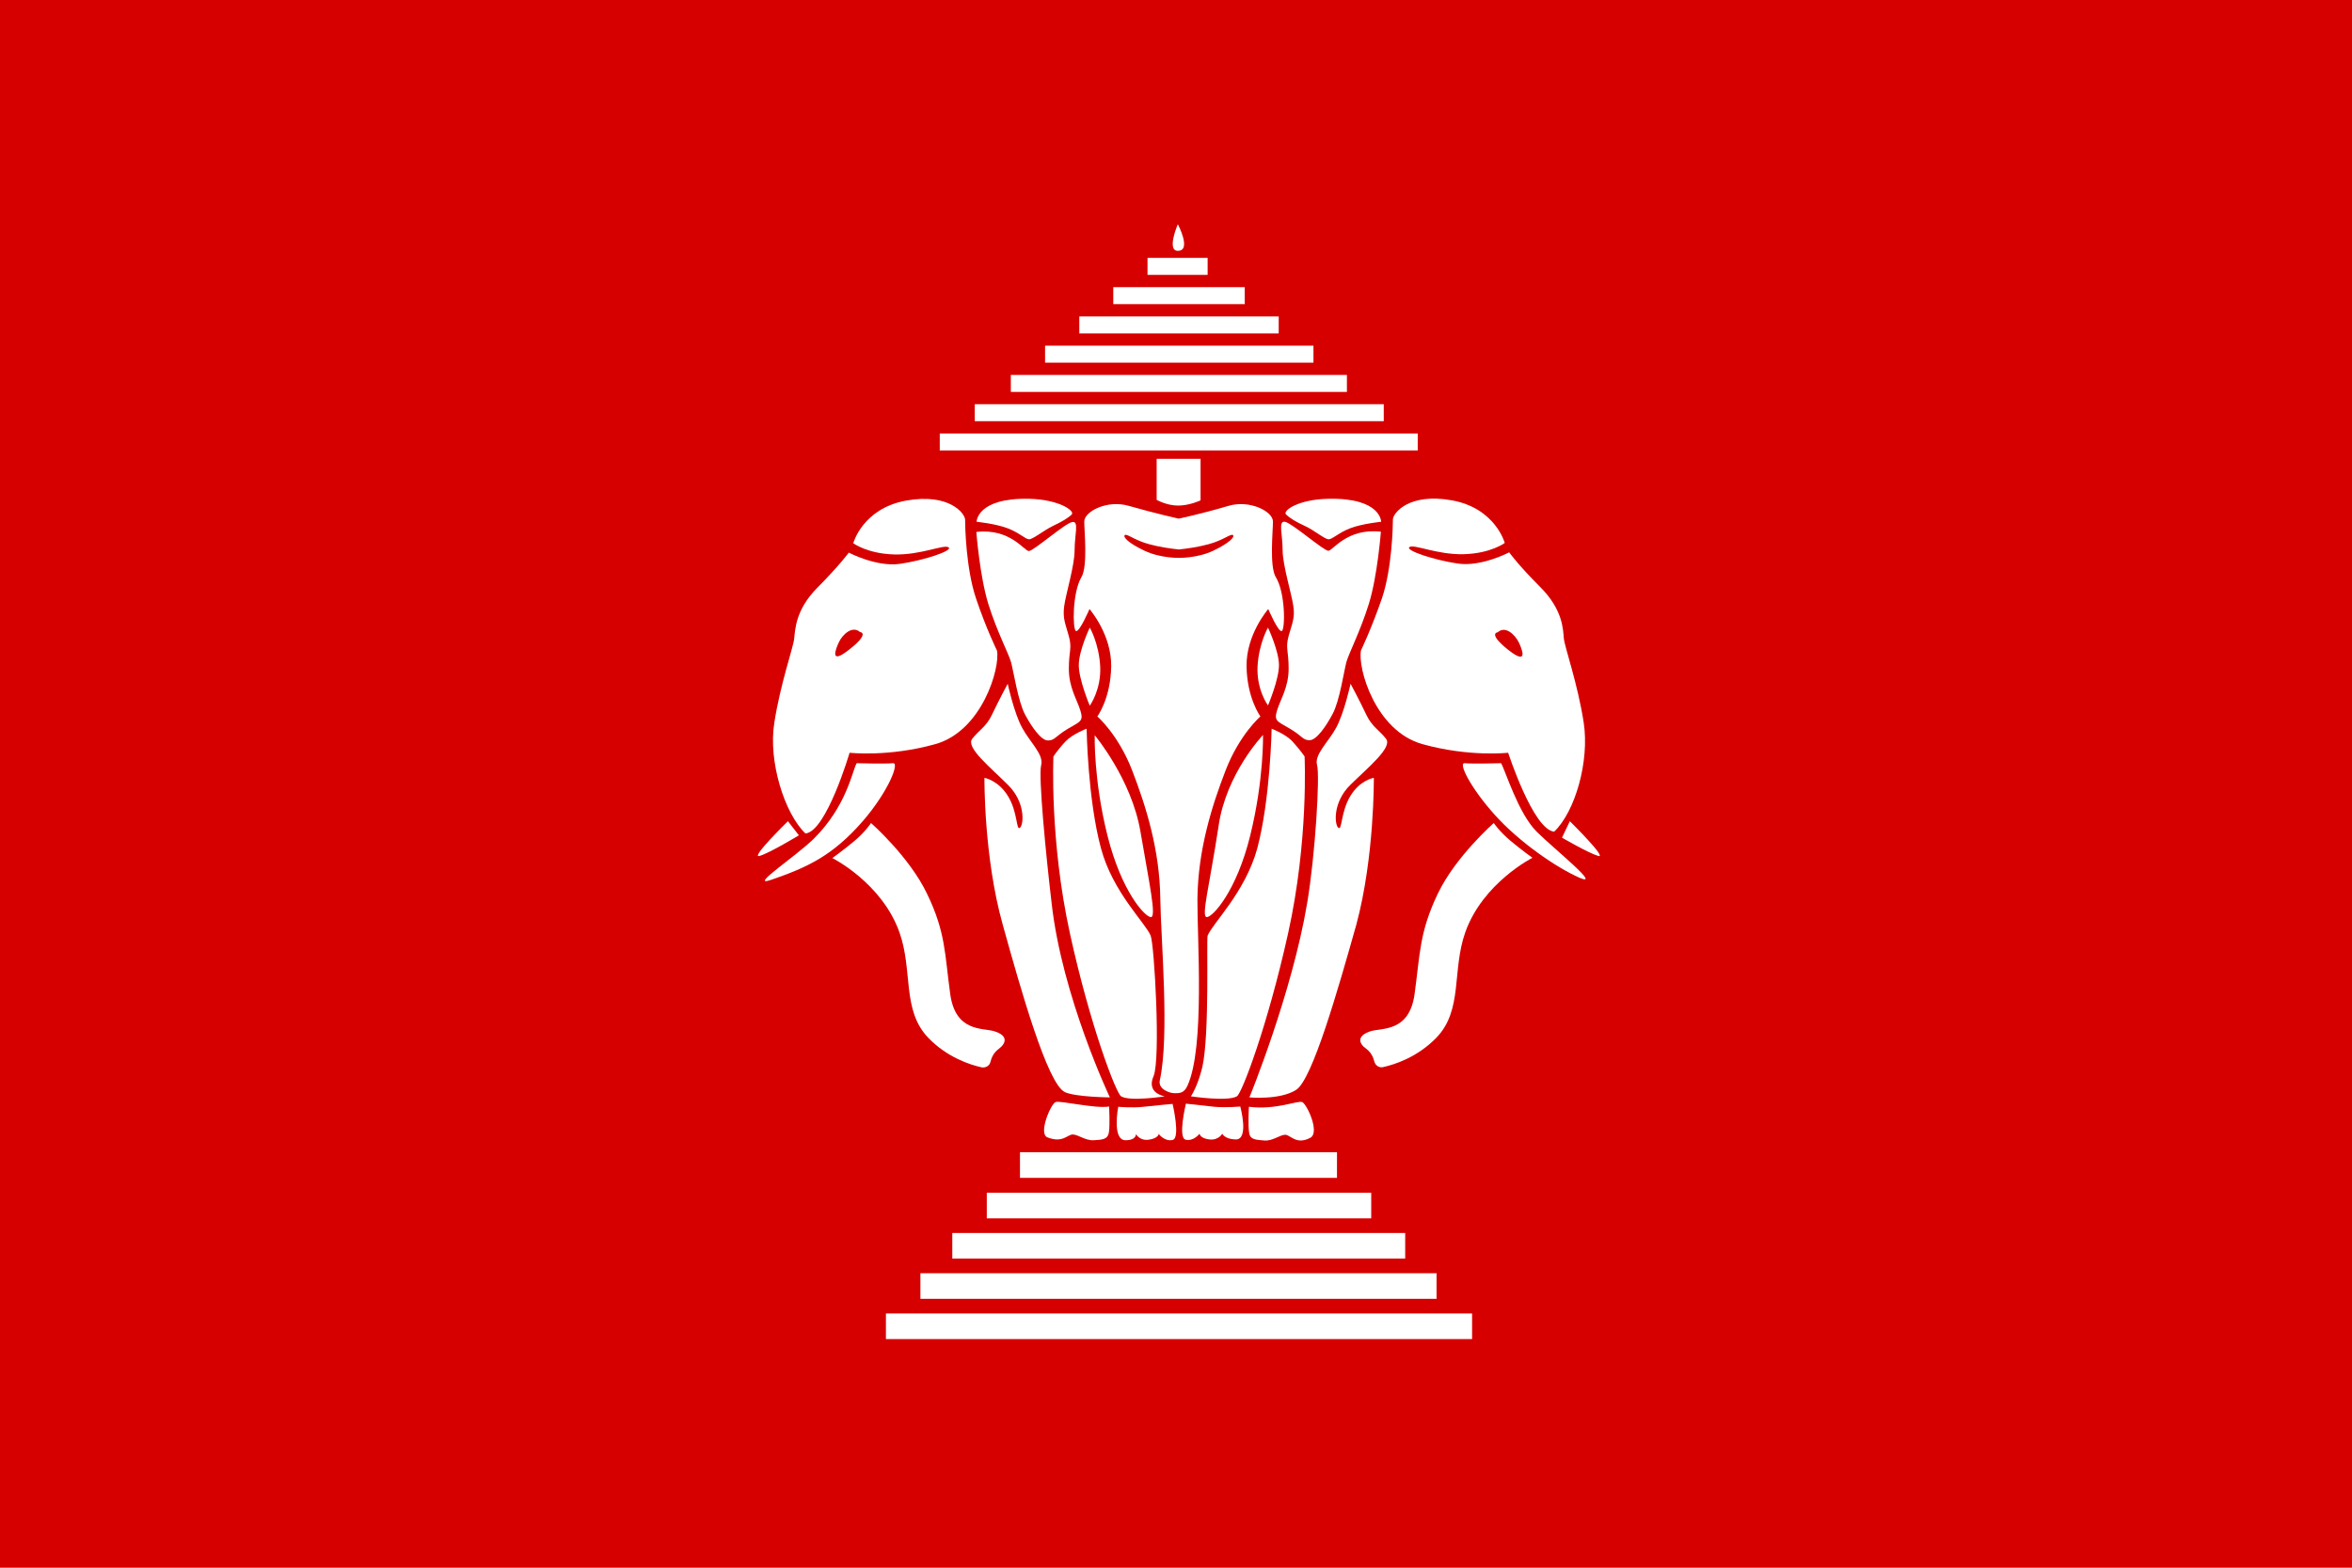 <?xml version="1.0" encoding="utf-8"?>
<!-- Generator: Adobe Illustrator 23.0.4, SVG Export Plug-In . SVG Version: 6.00 Build 0)  -->
<svg version="1.1" id="Layer_1" xmlns="http://www.w3.org/2000/svg" xmlns:xlink="http://www.w3.org/1999/xlink" x="0px" y="0px"
	 viewBox="0 0 900 600" style="enable-background:new 0 0 900 600;" xml:space="preserve">
<style type="text/css">
	.st0{fill:#D70000;}
	.st1{fill:#FFFFFF;}
</style>
<path class="st0" d="M0,0h900v600H0V0z"/>
<g id="bottom">
	<rect x="339" y="502.7" class="st1" width="224.3" height="9.8"/>
	<rect x="352.2" y="487.3" class="st1" width="197.5" height="9.8"/>
	<rect x="364.4" y="471.9" class="st1" width="173.3" height="9.8"/>
	<rect x="377.6" y="456.5" class="st1" width="147.1" height="9.8"/>
	<rect x="390.3" y="441" class="st1" width="121.3" height="9.8"/>
</g>
<g id="top">
	<rect x="359.6" y="165.9" class="st1" width="182.9" height="6.5"/>
	<rect x="373" y="154.7" class="st1" width="156.5" height="6.5"/>
	<rect x="386.8" y="143.5" class="st1" width="128.6" height="6.5"/>
	<rect x="399.9" y="132.3" class="st1" width="102.7" height="6.5"/>
	<rect x="413" y="121.1" class="st1" width="76.3" height="6.5"/>
	<rect x="426" y="109.9" class="st1" width="50.3" height="6.5"/>
	<rect x="439.1" y="98.7" class="st1" width="23" height="6.5"/>
	<path class="st1" d="M450.7,96c5.4,0,0-10.2,0-10.2S446.3,96,450.7,96z"/>
	<path class="st1" d="M442.6,191.3c0,0,3.8,2.2,8.2,2.2s8.6-2,8.6-2v-15.9h-16.8V191.3z"/>
</g>
<g id="Elephant">
	<path class="st1" d="M308.2,319c8-0.7,16.9-30.9,16.9-30.9s14.9,1.7,32.8-3.3c17.9-5,24.9-29.2,23.6-35.8c0,0-4.1-8.3-8-19.9
		c-3.9-11.5-4.2-27.9-4.2-30.2s-6-10.3-22.6-7.3c-16.6,3-20.2,16.3-20.2,16.3s5.3,4,15.6,4.3c10.3,0.3,19.2-4,20.9-2.7
		c1.7,1.3-9.6,5-18.6,6.3c-9,1.3-19.6-4.3-19.6-4.3s-3.3,4.6-11.9,13.3c-8.6,8.6-8.6,16.3-9,19.6c-0.3,3.3-5.3,17.3-7.6,32.2
		C293.9,291.4,300.2,311.3,308.2,319z M321.1,245.6c1.3-2.7,5-6.3,8-3.7c0,0,4,0.3-4,6.6C317.1,254.9,319.8,248.3,321.1,245.6
		L321.1,245.6z"/>
	<path class="st1" d="M330.3,314.1c9.7-11.3,14-22.3,11.4-22c-2.7,0.3-13.9,0-13.9,0c-1.7,3-3.8,16.4-16.4,28.9
		c-7,6.9-25.4,18.9-16.2,15.7C308.8,332,318.6,327.6,330.3,314.1z"/>
	<path class="st1" d="M301.5,314.3c0,0-14.6,14.3-10.9,13.3s15.1-7.9,15.1-7.9L301.5,314.3z"/>
	<path class="st1" d="M380.5,394.7c-4.3-1.4-14.9,0.5-16.9-14.3c-2.1-15.2-1.7-23.6-8.9-38.4c-6.8-14.2-21.4-27-21.4-27
		s-2.1,3.3-6.4,6.9s-8.4,6.5-8.4,6.5s19,9.5,25.7,28.5c5.2,14.7,0.8,29.8,11.1,40.4c7.2,7.4,15.8,10.2,20.3,11.2
		c1.5,0.3,3.1-0.6,3.4-2.1c0.4-1.6,1.2-3.5,3.1-4.9C385.2,399.2,385.7,396.3,380.5,394.7z"/>
	<path class="st1" d="M571.6,315c0,0-14.6,12.8-21.4,27c-7.1,14.8-6.8,23.2-8.9,38.4c-2,14.8-12.6,12.9-16.9,14.3
		c-5.1,1.7-4.7,4.5-1.6,6.7c1.9,1.4,2.7,3.3,3.1,4.9c0.4,1.5,1.9,2.5,3.4,2.1c4.5-1,13.1-3.8,20.3-11.2
		c10.3-10.6,5.9-25.7,11.1-40.4c6.7-18.9,25.7-28.5,25.7-28.5s-4.1-2.9-8.4-6.5S571.6,315,571.6,315z"/>
	<path class="st1" d="M398.4,292.9c1.1-4.1-4.2-8.7-7.3-14.4s-5.5-16.8-5.5-16.8s-3.3,6.1-6,11.8c-2.2,4.7-5.1,6-7.6,9.3
		c-2.5,3.3,7,10.9,13.7,17.6c6.7,6.6,6.1,15.1,4.6,16.4s-0.8-6-4.6-12.1c-3.7-6.1-9-7-9-7s-0.3,30.2,7,56.2
		c6.9,24.8,17.1,61,23.8,64.1c4.2,1.9,17.2,2,17.2,2s-18.3-38.5-22.3-74.4C400.2,327,397.3,297,398.4,292.9z"/>
	<path class="st1" d="M403.9,421.8c-1.8,0.7-6.7,12.1-3.1,13.5c5.9,2.3,7.6-1.1,9.7-1.1c2,0,4.9,2.4,8,2.2c3.1-0.2,5.3-0.2,5.8-2.9
		s0.1-10,0.1-10C419,424.4,405.7,421.1,403.9,421.8z"/>
	<path class="st1" d="M437.6,423.6c-4.4,0.5-9.7,0-9.7,0s-2.5,12.8,2.8,12.8c4.2,0,4-2.4,4-2.4s1.3,2.7,4.9,2.2s3.8-2.2,3.8-2.2
		s2.2,3,5.3,2.3c3.1-0.7,0-13.8,0-13.8S442,423.1,437.6,423.6z"/>
	<path class="st1" d="M407.7,283.8c-1.7,1.8-3.2,3.7-4.6,5.7c0,0-1.5,32.1,6.3,67.7s17.7,61.3,19.6,62.4c3.5,2.1,16.7,0,16.7,0
		s-7.2-1.1-4.3-7.7c2.8-6.5,0.3-50.5-1.1-53.8c-2-4.9-14.5-16.6-19-33.4c-5.1-18.8-5.5-45.8-5.5-45.8S410.4,280.9,407.7,283.8z"/>
	<path class="st1" d="M386.9,253.5c0.9,3.3,2.7,15,5.3,19.9s6.2,10,8.8,10s2.7-1.5,7.5-4.4c4.9-2.9,6.2-2.9,4.9-7.1
		c-1.3-4.2-4.4-8.8-4.4-15.9c0-7.1,1.3-7.7,0-12.5s-2.4-6.7-1.8-11.4s4-15.5,4-21.5c0-6,1.8-11.3-0.9-10.8
		c-2.7,0.4-14.8,11.1-16.6,11.1s-7.1-8.8-20.1-7.3c0,0,1.3,17,4.6,27.6S386,250.2,386.9,253.5z"/>
	<path class="st1" d="M393.8,206.4c1.5,0,5.7-3.5,9.1-5.1s5.9-3.1,7.2-4.4c1.3-1.3-4.6-5.7-16.3-6c-20.1-0.4-20.1,8.8-20.1,8.8
		s7.2,0.7,11.9,2.5S392.3,206.4,393.8,206.4z"/>
	<path class="st1" d="M421,255.1c-0.5-9-4-14.9-4-14.9s-4.2,8.8-4.2,14.4c0,5.5,4.2,15.5,4.2,15.5S421.4,264.1,421,255.1z"/>
	<path class="st1" d="M440.4,351c2.2,0-0.6-12.8-4-32.7c-3.4-20.1-17.5-36.9-17.5-36.9s-0.5,17,4.9,38.5S438.2,351,440.4,351z"/>
	<path class="st1" d="M544.3,284.8c17.9,5,32.8,3.3,32.8,3.3s9.6,29.5,17.6,30.2c8-7.6,13.6-26.9,11.3-41.8
		c-2.3-14.9-7.3-28.9-7.6-32.2c-0.3-3.3-0.3-10.9-9-19.6c-8.6-8.6-11.9-13.3-11.9-13.3s-10.6,5.6-19.6,4.3c-9-1.3-20.2-5-18.6-6.3
		c1.7-1.3,10.6,3,20.9,2.7c10.3-0.3,15.6-4.3,15.6-4.3s-3.6-13.3-20.2-16.3c-16.6-3-22.6,5-22.6,7.3c0,2.3-0.3,18.7-4.2,30.2
		c-4,11.6-8,19.9-8,19.9C519.4,255.6,526.3,279.8,544.3,284.8z M573.1,242c3-2.7,6.6,1,8,3.7c1.3,2.7,4,9.3-4,3
		C569.1,242.3,573.1,242,573.1,242z"/>
	<path class="st1" d="M588,318.3c-7-7-11.9-23.2-13.6-26.2c0,0-11.3,0.3-13.9,0c-2.7-0.3,2.3,9.6,11.6,19.9s23.2,19.9,32.2,23.9
		C613.3,339.8,595,325.2,588,318.3z"/>
	<path class="st1" d="M600.7,314.3l-3,6.3c0,0,10.3,6,13.9,7C615.2,328.6,600.7,314.3,600.7,314.3z"/>
	<path class="st1" d="M525.7,297.7c0,0-5.3,0.8-9,7c-3.7,6.1-3.1,13.4-4.6,12.1c-1.5-1.3-2.1-9.8,4.6-16.4
		c6.7-6.6,16.2-14.3,13.7-17.6c-2.5-3.3-5.4-4.6-7.6-9.3c-2.7-5.7-6-11.8-6-11.8s-2.4,11.1-5.5,16.8s-8.5,10.3-7.3,14.4
		c1.1,4.1-0.7,34.3-3.8,52.7c-5.8,34.6-22.1,74.4-22.1,74.4s11.7,1.1,17.9-2.9c6.2-4,16-38.4,23-63.2
		C526,327.9,525.7,297.7,525.7,297.7z"/>
	<path class="st1" d="M498.3,421.8c-1.8-0.7-10,3.1-20.4,1.8c0,0-0.4,7.3,0.1,10c0.4,2.7,2.7,2.6,5.8,2.9s6-2.2,8-2.2
		s4.2,4.1,9.7,1.1C505.1,433.2,500,422.5,498.3,421.8z"/>
	<path class="st1" d="M464.7,423.6c-4.4-0.5-10.9-1.2-10.9-1.2s-3.2,13.1-0.1,13.8c3.1,0.7,5.3-2.3,5.3-2.3s0.2,1.8,3.8,2.2
		c3.5,0.4,4.9-2.2,4.9-2.2s0.9,2.1,5.1,2.2c5.3,0.2,1.8-12.6,1.8-12.6S469.1,424,464.7,423.6z"/>
	<path class="st1" d="M455.7,419.6c0,0,14,2.1,17.6,0c1.9-1.1,11.7-26.8,19.6-62.4c7.9-35.6,6.3-67.7,6.3-67.7c-1.4-2-3-3.9-4.6-5.7
		c-2.7-2.9-8-4.9-8-4.9s-0.5,27-5.5,45.8c-4.6,16.8-17,28.5-19,33.4c-0.5,1.2,0.8,37.6-2,50.2C458.3,415.9,455.7,419.6,455.7,419.6z
		"/>
	<path class="st1" d="M494.9,232c0.7,4.6-0.5,6.6-1.8,11.4c-1.3,4.8,0,5.4,0,12.5c0,7.1-3.1,11.7-4.4,15.9c-1.3,4.2,0,4.2,4.9,7.1
		c4.9,2.9,4.9,4.4,7.5,4.4s6.2-5.1,8.8-10c2.7-4.9,4.4-16.6,5.3-19.9c0.9-3.3,5.3-11.7,8.6-22.3s4.6-27.6,4.6-27.6
		c-13-1.5-18.4,7.3-20.1,7.3c-1.8,0-13.9-10.6-16.6-11.1s-0.9,4.9-0.9,10.8S494.3,227.4,494.9,232z"/>
	<path class="st1" d="M499.3,201.3c3.4,1.5,7.6,5.1,9.1,5.1s3.6-2.4,8.2-4.2c4.7-1.8,11.9-2.5,11.9-2.5s0-9.2-20.1-8.8
		c-11.7,0.2-17.7,4.6-16.3,6C493.4,198.2,495.8,199.7,499.3,201.3z"/>
	<path class="st1" d="M489.4,254.6c0-5.5-4.2-14.4-4.2-14.4s-3.5,6-4,14.9c-0.4,9,4,14.9,4,14.9S489.4,260.1,489.4,254.6z"/>
	<path class="st1" d="M461.8,351c2.2,0,11.3-9.7,16.6-31.2c5.3-21.5,4.9-38.5,4.9-38.5s-14.1,14.7-17,34.8
		C462.8,339.2,459.5,351,461.8,351z"/>
	<path class="st1" d="M411.7,241.5c1.3,0.7,5.2-8.4,5.2-8.4s8.5,9.7,8.3,22c-0.2,12.3-5.3,19.1-5.3,19.1s8,6.9,13.3,20.6
		c5.3,13.7,10.6,30.5,10.8,49.3c0.2,15.3,3.6,52.2-0.2,69.4c-0.7,3.4,3.8,4.9,5.6,4.9c1.8,0,3.7,0.1,5-2.9
		c6.7-14.6,3.7-56.1,3.8-71.4c0.2-18.8,5.5-35.6,10.8-49.3s13.3-20.6,13.3-20.6s-5.1-6.9-5.3-19.1c-0.2-12.3,8.3-22,8.3-22
		s3.9,9.1,5.2,8.4s1.4-14.6-2.3-20.6c-2.5-4.1-1.1-17.5-1.1-21.3c0-3.8-8.7-8.4-17-6c-10.8,3.2-19.1,4.9-19.1,4.9s-8.2-1.8-19.1-4.9
		c-8.3-2.4-17,2.2-17,6s1.4,17.2-1.1,21.3C410.3,226.9,410.4,240.8,411.7,241.5z M430.4,204.8c0.8-0.7,3.7,2,9.4,3.5
		c3.7,1,7.5,1.6,11.3,2c3.8-0.4,7.6-1,11.3-2c5.7-1.5,8.6-4.2,9.4-3.5c0.8,0.7-1.5,3.1-7.6,6c-6.2,2.9-13.1,2.7-13.1,2.7
		s-6.9,0.2-13.1-2.7S429.6,205.5,430.4,204.8L430.4,204.8z"/>
</g>
</svg>
